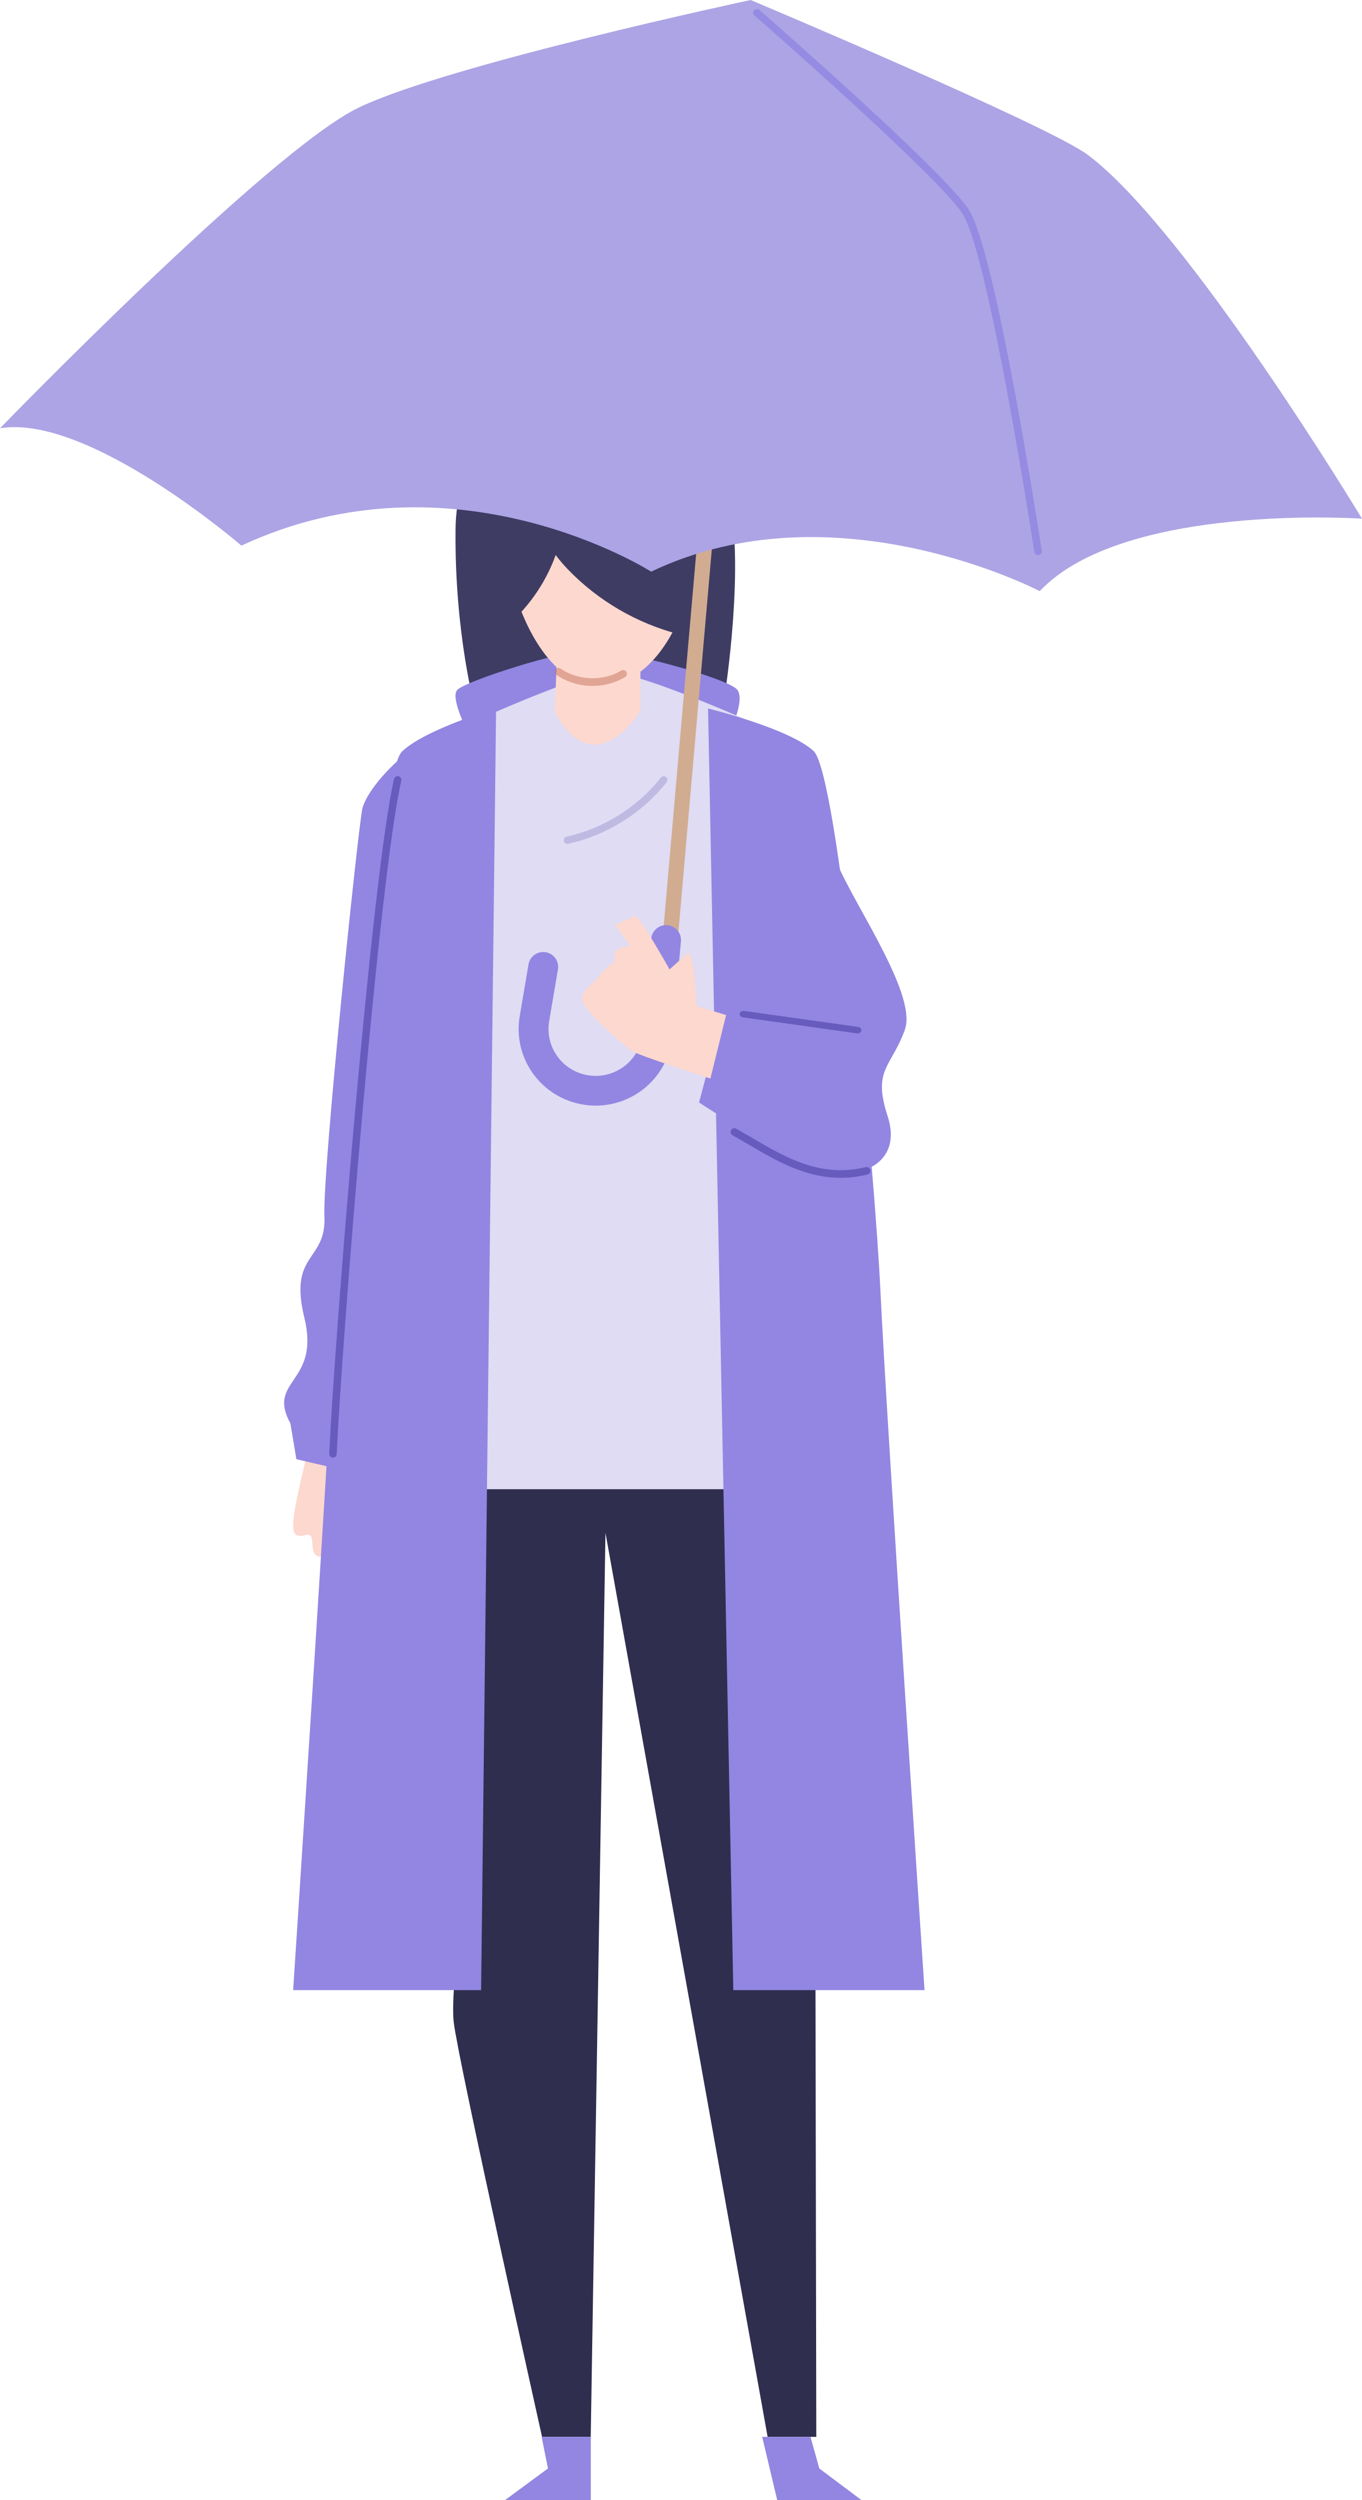 <?xml version="1.0" encoding="UTF-8"?> <svg xmlns="http://www.w3.org/2000/svg" xmlns:xlink="http://www.w3.org/1999/xlink" width="302px" height="554px" viewBox="0 0 302 554"> <!-- Generator: Sketch 51.3 (57544) - http://www.bohemiancoding.com/sketch --> <title>Group 2</title> <desc>Created with Sketch.</desc> <defs></defs> <g id="Page-1" stroke="none" stroke-width="1" fill="none" fill-rule="evenodd"> <g id="Artboard" transform="translate(-1014, -224)"> <g id="Group-2" transform="translate(1014, 224)"> <path d="M87,316 L133.798,323.81 L180.596,316 L181,540 L170.206,540 L134.251,339.673 L130.985,540 L120.188,540 C120.188,540 101.395,455.697 100.594,448.014 C99.795,440.334 103.394,416.631 103.394,416.631 L87,316" id="Fill-184-Copy" fill="#302E4F"></path> <path d="M68.868,319 C68.868,319 65.828,331.135 65.279,335.087 C64.73,339.039 64.73,341.012 67.749,340.168 C70.767,339.321 67.474,345.528 71.865,344.964 C76.255,344.399 84,332.001 84,332.001 L76.529,321.286 L68.868,319" id="Fill-185-Copy" fill="#FDD8CE"></path> <path d="M160.648,154.438 C160.648,154.438 165.474,124.072 161.3,108.889 C157.127,93.705 140.612,88.179 130.5,89.097 C120.388,90.014 101.258,94.065 101.01,117.277 C100.764,140.486 105.357,157 105.357,157 L160.648,154.438" id="Fill-186-Copy" fill="#3F3C64"></path> <path d="M161.412,163 C161.412,163 165.369,155.412 163.497,152.872 C161.622,150.332 138.267,144 131.41,144 C124.553,144 103.068,151.003 101.383,152.886 C99.698,154.766 104.123,163 104.123,163 L161.412,163" id="Fill-187-Copy" fill="#9286E2"></path> <path d="M166.989,210.812 L161.104,248.718 C176.558,270.874 184.746,304.331 189,330 L77,330 C86.827,272.235 108.951,248.953 108.951,248.953 L100.023,210.375 C91.986,202.923 91.54,191.086 91.54,185.823 C91.54,180.563 91.54,166.097 91.54,166.097 C91.54,166.097 127.256,149 135.293,149 C143.328,149 176.365,164.344 176.365,164.344 L176.365,185.386 C179.043,200.73 166.989,210.812 166.989,210.812" id="Fill-188-Copy" fill="#DFDCF4"></path> <path d="M175.87,165 C181.511,168.77 182.358,180.868 184.909,189.362 C187.459,197.856 203.611,219.879 200.636,228.188 C197.66,236.5 193.411,236.916 196.809,247.303 C200.21,257.69 190.86,261.579 182.783,259.428 C174.709,257.274 155,244.304 155,244.304 L166.084,202.843 L175.87,165" id="Fill-189-Copy" fill="#9286E2"></path> <path d="M157,157 L162.598,441 L205,441 C205,441 196.529,314.013 195.255,286.713 C193.983,259.414 185.873,171.45 180.393,166.415 C174.914,161.383 157,157 157,157" id="Fill-190-Copy" fill="#9286E2"></path> <path d="M92.872,165 C86.66,168.969 81.251,175.584 80.363,179.114 C79.474,182.643 71.488,259.393 71.931,269.541 C72.374,279.685 63.942,277.479 67.492,292.035 C71.043,306.592 59.06,305.709 64.387,315.413 L65.718,323.354 L77.113,326 L88.794,292.035 L99,211.315 L92.872,165" id="Fill-191-Copy" fill="#9286E2"></path> <path d="M125.824,187 C125.883,187 125.945,186.995 126.005,186.981 C134.53,185.108 142.486,180.128 147.826,173.317 C148.107,172.96 148.04,172.447 147.681,172.176 C147.325,171.891 146.804,171.963 146.524,172.317 C141.413,178.835 133.802,183.603 125.646,185.393 C125.201,185.491 124.92,185.925 125.02,186.364 C125.106,186.742 125.444,187 125.824,187" id="Fill-192-Copy" fill="#BFBAE2"></path> <path d="M99.244,211 C99.385,211 99.523,210.96 99.646,210.874 C99.999,210.636 100.105,210.13 99.886,209.747 C94.956,201.208 94.159,190.149 97.812,180.887 L97.953,180.53 L97.787,180.188 C97.21,178.969 96.667,177.662 96.124,176.358 C95.573,175.021 95.018,173.69 94.425,172.447 C94.235,172.037 93.776,171.882 93.411,172.096 C93.038,172.3 92.892,172.798 93.085,173.197 C93.663,174.416 94.206,175.723 94.749,177.027 C95.25,178.24 95.756,179.451 96.287,180.595 C92.601,190.272 93.477,201.735 98.605,210.617 C98.75,210.863 98.995,211 99.244,211" id="Fill-193-Copy" fill="#302E4F"></path> <path d="M79.84,322 C80.234,322 80.591,321.727 80.665,321.331 C83.08,309.031 86.542,296.851 90.947,285.116 C91.109,284.686 90.886,284.21 90.452,284.053 C90.029,283.893 89.536,284.109 89.371,284.54 C84.93,296.358 81.446,308.631 79.015,321.015 C78.927,321.464 79.227,321.9 79.678,321.984 C79.736,321.997 79.788,322 79.84,322" id="Fill-194-Copy" fill="#302E4F"></path> <path d="M142,138 L142,157.473 C142,157.473 132.096,174.146 123,157.863 L123.796,138 L142,138" id="Fill-195-Copy" fill="#FDD8CE"></path> <path d="M153.337,129.279 C150.309,140.719 143.418,152.273 132.59,151.995 C121.758,151.717 115.231,136.99 113.291,127.954 C110.173,113.418 110.751,88.812 137.812,92.342 C154.693,94.542 157.392,113.946 153.337,129.279 Z" id="Fill-196-Copy" fill="#FDD8CE"></path> <path d="M151.652,126.558 C151.652,126.558 152.35,120.352 157.931,122.423 C163.512,124.492 156.705,138.477 150.49,136.872 C144.275,135.264 151.652,126.558 151.652,126.558" id="Fill-197-Copy" fill="#E88265"></path> <path d="M113.564,97.511 C114.891,96.925 116.313,96.692 117.764,96.632 C118.142,95.569 118.77,94.723 119.749,94.194 C125.594,91.031 139.464,91.517 145.548,94.194 C151.633,96.871 158.698,108.041 160.297,114.48 C161.996,121.329 160.294,128.509 158.595,135.358 C158.108,137.327 157.456,139.519 155.67,140.49 C154.161,141.312 152.304,140.992 150.638,140.566 C141.278,138.176 132.613,133.131 125.923,126.176 C124.966,125.181 124.047,124.112 123.213,122.992 C123.207,123.005 123.204,123.019 123.202,123.032 C120.888,129.434 116.791,135.184 111.493,139.47 C110.897,139.953 110.215,140.441 109.446,140.411 C108.222,140.36 107.477,139.082 106.969,137.97 C105.08,133.842 103.155,129.575 103.003,125.04 C102.853,120.502 109.405,99.353 113.564,97.511" id="Fill-199-Copy" fill="#3F3C64"></path> <path d="M131.39,152 C133.9,152 136.41,151.349 138.595,150.039 C138.987,149.803 139.116,149.289 138.887,148.89 C138.656,148.493 138.157,148.356 137.763,148.594 C133.72,151.021 128.171,150.843 124.284,148.146 C123.911,147.886 123.398,147.982 123.14,148.367 C122.888,148.75 122.985,149.27 123.36,149.533 C125.725,151.168 128.558,152 131.39,152" id="Fill-200-Copy" fill="#C26E57" opacity="0.483"></path> <path d="M132.733,244 C135.866,244 138.947,243.083 141.597,241.307 C145.48,238.711 147.951,234.587 148.376,230.004 L168,5.28 L164.641,5 L145.017,229.713 C144.684,233.309 142.744,236.546 139.693,238.587 C136.646,240.63 132.857,241.223 129.303,240.226 C123.263,238.522 119.499,232.667 120.549,226.608 L122.535,215.111 L119.21,214.563 L117.223,226.058 C115.887,233.773 120.678,241.229 128.366,243.396 C129.807,243.801 131.276,244 132.733,244" id="Fill-201-Copy" fill="#D1AC91"></path> <path d="M132.092,245 C135.491,245 138.843,243.989 141.722,242.028 C145.939,239.156 148.621,234.602 149.083,229.538 L150.986,208.589 C151.151,206.781 149.808,205.178 147.988,205.014 C146.196,204.845 144.56,206.187 144.395,207.997 L142.492,228.946 C142.211,232.047 140.567,234.836 137.983,236.595 C135.399,238.354 132.19,238.865 129.178,238.007 C124.063,236.541 120.876,231.498 121.768,226.275 L123.715,214.807 C124.02,213.013 122.804,211.316 121.006,211.009 C119.176,210.719 117.497,211.913 117.189,213.707 L115.242,225.175 C113.791,233.704 118.995,241.939 127.348,244.333 C128.911,244.779 130.506,245 132.092,245" id="Fill-202-Copy" fill="#9286E2"></path> <path d="M302,114.939 C302,114.939 249.055,111.31 230.541,131 C230.541,131 185.141,107.2 144.384,126.676 C144.384,126.676 100.833,98.876 53.529,120.909 C53.529,120.909 19.664,91.65 0,94.906 C0,94.906 59.681,33.372 79.541,23.838 C99.399,14.302 166.444,0 166.444,0 C166.444,0 232.39,27.754 241.172,34.297 C263.306,50.796 302,114.939 302,114.939" id="Fill-203-Copy" fill="#ADA4E5"></path> <path d="M230.165,123 C230.204,123 230.247,122.997 230.288,122.989 C230.747,122.922 231.059,122.505 230.991,122.056 C230.578,119.337 220.759,55.319 214.769,46.379 C208.82,37.497 170.037,3.648 168.392,2.209 C168.042,1.902 167.518,1.94 167.209,2.281 C166.905,2.62 166.936,3.139 167.28,3.44 C167.682,3.79 207.547,38.584 213.373,47.285 C219.163,55.924 229.239,121.636 229.34,122.298 C229.4,122.707 229.758,123 230.165,123" id="Fill-204-Copy" fill="#968BE2"></path> <path d="M190.137,229 C190.553,229 190.92,228.749 190.988,228.393 C191.067,228 190.75,227.626 190.278,227.562 L165.005,224.015 C164.55,223.93 164.086,224.214 164.013,224.61 C163.931,225.003 164.25,225.375 164.722,225.441 L189.993,228.988 C190.041,228.998 190.089,229 190.137,229" id="Fill-206-Copy" fill="#685BBE"></path> <path d="M110,157 L106.676,441 L65,441 C65,441 73.326,314.043 74.578,286.75 C75.828,259.457 83.8,171.514 89.185,166.481 C94.571,161.45 110,157 110,157" id="Fill-207-Copy" fill="#9286E2"></path> <path d="M73.829,323 C74.27,323 74.636,322.654 74.657,322.211 C75.8,297.182 84.037,194.477 88.98,173.007 C89.08,172.561 88.801,172.121 88.354,172.016 C87.913,171.932 87.466,172.194 87.361,172.639 C82.407,194.185 74.148,297.074 73.001,322.133 C72.982,322.592 73.336,322.976 73.791,323 C73.805,323 73.818,323 73.829,323" id="Fill-208-Copy" fill="#685BBE"></path> <path d="M161,224.934 L154.375,222.923 C154.375,222.923 154.292,212.973 152.615,211.051 L148.469,214.819 C148.469,214.819 141.642,202.659 140.823,203.007 C140.004,203.356 136.294,204.938 136.294,204.938 L139.712,209.512 C139.712,209.512 136.811,210.042 136.469,210.897 C136.125,211.754 136.211,213.136 136.211,213.136 C136.211,213.136 134.203,214.526 132.779,216.373 C131.355,218.224 129.497,219.015 129.017,221.171 C128.536,223.328 138.529,231.827 140.059,232.868 C141.592,233.907 157.518,239 157.518,239 L161,224.934" id="Fill-209-Copy" fill="#FDD8CE"></path> <path d="M186.411,261 C188.319,261 190.303,260.775 192.367,260.258 C192.811,260.145 193.085,259.689 192.976,259.238 C192.865,258.79 192.408,258.52 191.975,258.622 C182.003,261.121 173.928,256.351 166.794,252.159 C165.585,251.45 164.397,250.749 163.225,250.1 C162.827,249.886 162.324,250.023 162.102,250.436 C161.883,250.843 162.029,251.354 162.429,251.579 C163.59,252.223 164.765,252.912 165.966,253.616 C171.928,257.121 178.534,261 186.411,261" id="Fill-210-Copy" fill="#685BBE"></path> <polyline id="Fill-211-Copy" fill="#9286E2" points="169 540 172.332 554 191 554 181.666 547.001 179.713 540 169 540"></polyline> <polyline id="Fill-212-Copy" fill="#9286E2" points="131 540 131 554 112 554 121.5 547.001 120.094 540 131 540"></polyline> </g> </g> </g> </svg> 